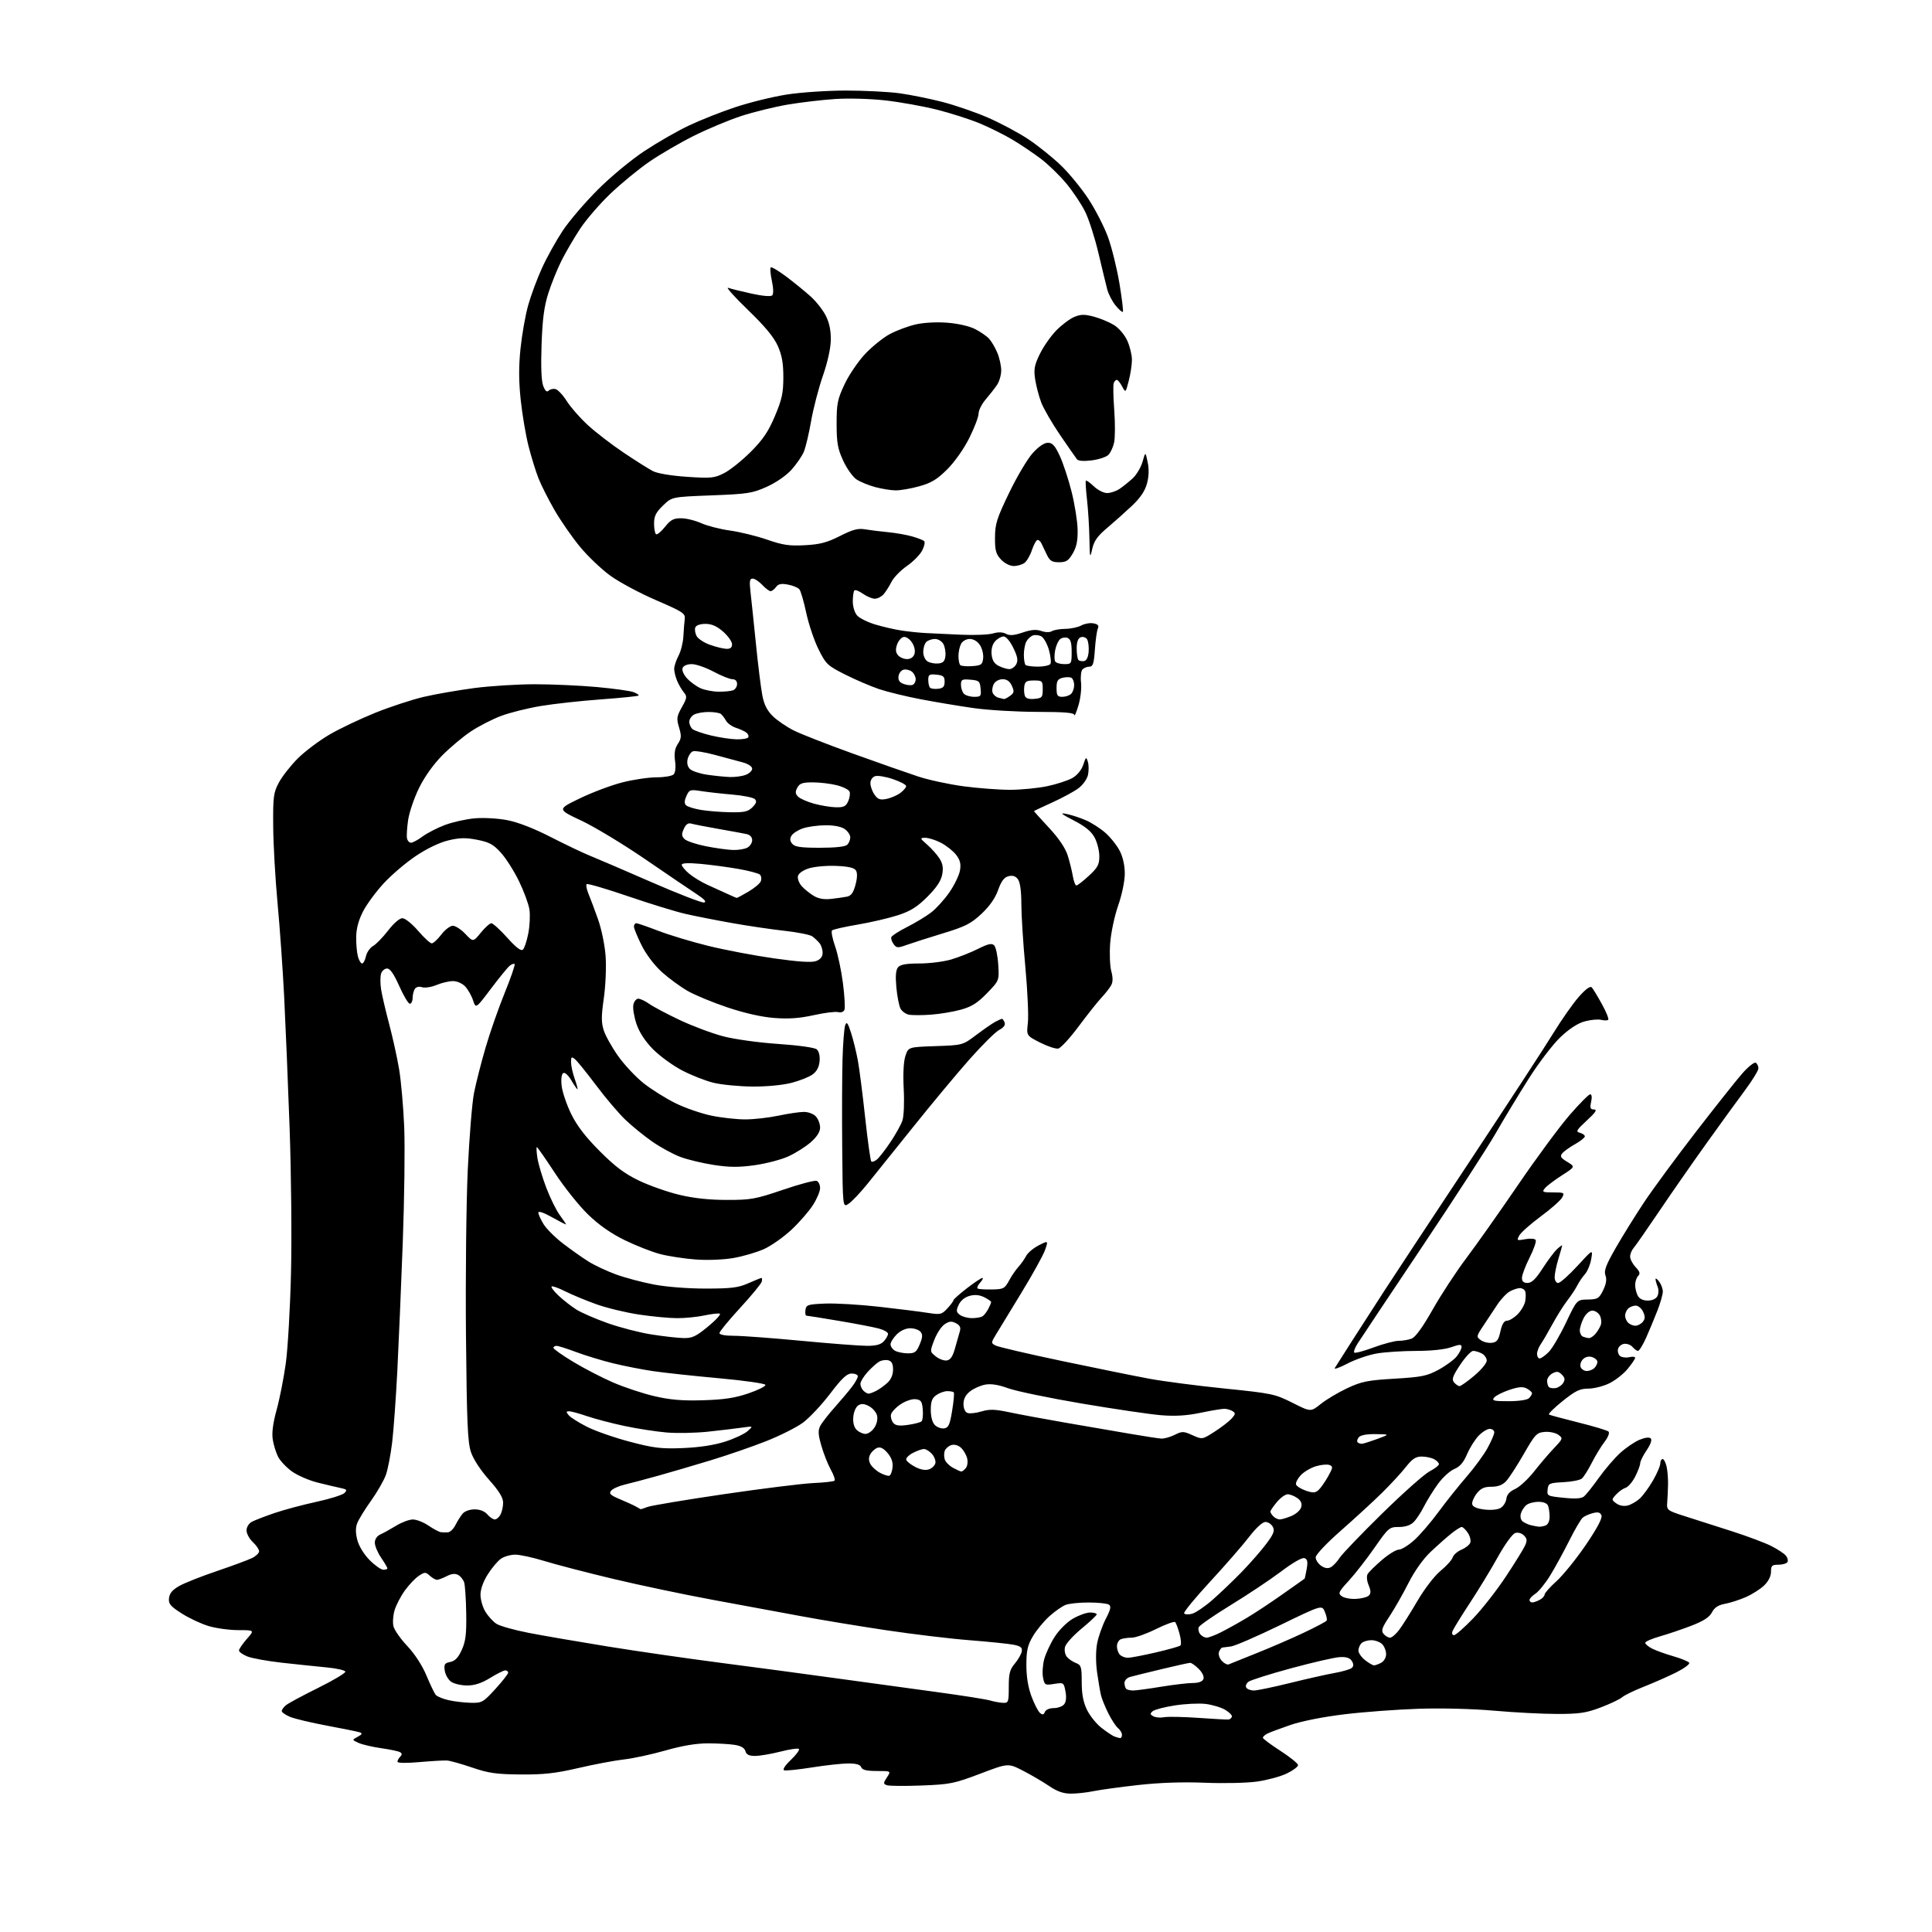 <?xml version="1.0" encoding="UTF-8" standalone="no"?>
<svg 
  version="1.1" 
  xmlns="http://www.w3.org/2000/svg" 
  xmlns:xlink="http://www.w3.org/1999/xlink" 
  xmlns:svg="http://www.w3.org/2000/svg"
  xmlns:rdf="http://www.w3.org/1999/02/22-rdf-syntax-ns#"
  xmlns:cc="http://creativecommons.org/ns#"
  xmlns:dc="http://purl.org/dc/elements/1.1/"
  viewBox="0 0 768 768"
  width="768"
  height="768"
>
<style>svg {background-color: white; }</style>"
<path stroke="none" fill="black" fill-rule="evenodd" d="M425.70,713.00C422.67,712.99 420.24,712.14 417.00,709.94C414.52,708.26 409.86,705.53 406.63,703.87C400.76,700.85 400.76,700.85 389.63,705.08C379.27,709.01 377.65,709.33 366.28,709.77C359.56,710.03 353.36,709.97 352.50,709.64C351.09,709.10 351.09,708.79 352.58,706.52C354.23,704.00 354.23,704.00 348.58,704.00C344.49,704.00 342.78,703.59 342.36,702.50C341.97,701.47 340.36,701.00 337.26,701.00C334.77,701.00 328.28,701.71 322.84,702.57C317.40,703.44 312.39,703.95 311.72,703.72C310.99,703.46 312.04,701.82 314.37,699.60C316.50,697.57 317.94,695.61 317.58,695.24C317.21,694.88 313.89,695.35 310.21,696.30C306.52,697.24 302.00,698.01 300.16,698.01C297.73,698.00 296.68,697.48 296.32,696.12C295.99,694.87 294.59,694.03 292.16,693.63C290.15,693.29 285.35,693.02 281.50,693.01C276.78,693.00 271.24,693.93 264.50,695.85C259.00,697.42 251.57,699.02 248.00,699.41C244.43,699.81 236.32,701.33 230.00,702.80C220.84,704.93 216.16,705.45 207.00,705.38C197.33,705.30 194.26,704.87 187.68,702.63C183.38,701.16 178.88,699.90 177.68,699.83C176.48,699.75 171.56,700.04 166.75,700.46C161.54,700.92 158.00,700.86 158.00,700.32C158.00,699.81 158.49,698.91 159.09,698.31C159.87,697.53 159.86,697.03 159.05,696.53C158.44,696.15 155.06,695.43 151.55,694.94C148.04,694.44 143.98,693.49 142.53,692.83C139.89,691.63 139.89,691.63 142.20,690.39C143.98,689.43 144.16,689.03 143.00,688.63C142.18,688.35 136.35,687.16 130.06,685.99C123.76,684.82 117.13,683.24 115.31,682.48C113.49,681.72 112.00,680.68 112.00,680.17C112.00,679.66 112.74,678.63 113.64,677.87C114.54,677.12 120.28,674.02 126.39,671.00C132.50,667.98 137.40,665.05 137.28,664.50C137.16,663.95 133.78,663.19 129.78,662.81C125.77,662.43 117.78,661.59 112.00,660.95C106.22,660.30 100.04,659.18 98.25,658.44C96.46,657.70 95.00,656.64 95.00,656.09C95.00,655.53 96.40,653.48 98.10,651.53C101.21,648.00 101.21,648.00 94.79,648.00C91.25,648.00 85.94,647.28 82.98,646.40C80.02,645.52 75.18,643.26 72.23,641.37C67.66,638.44 66.92,637.55 67.19,635.25C67.41,633.32 68.60,631.93 71.36,630.39C73.48,629.21 80.23,626.54 86.36,624.47C92.49,622.39 98.74,620.08 100.25,619.32C101.76,618.57 103.00,617.36 103.00,616.65C103.00,615.93 101.88,614.29 100.50,613.00C99.12,611.71 98.00,609.62 98.00,608.36C98.00,607.05 98.91,605.58 100.13,604.93C101.29,604.31 105.36,602.74 109.17,601.44C112.97,600.15 120.45,598.15 125.79,597.00C131.13,595.84 136.13,594.27 136.91,593.51C138.11,592.32 137.90,592.03 135.41,591.51C133.81,591.18 129.69,590.20 126.24,589.34C122.80,588.48 118.21,586.48 116.03,584.91C113.85,583.33 111.39,580.73 110.56,579.12C109.74,577.52 108.77,574.43 108.43,572.26C108.00,569.59 108.50,565.75 109.97,560.40C111.17,556.06 112.80,547.77 113.60,542.00C114.41,536.23 115.34,520.02 115.68,506.00C116.02,491.90 115.76,465.97 115.11,448.00C114.47,430.12 113.49,406.73 112.95,396.00C112.40,385.27 111.23,368.62 110.33,359.00C109.43,349.38 108.65,335.65 108.60,328.50C108.51,316.65 108.71,315.11 110.86,311.08C112.16,308.64 115.53,304.34 118.36,301.51C121.19,298.69 126.86,294.42 130.96,292.02C135.07,289.62 143.29,285.71 149.24,283.32C155.19,280.93 163.84,278.09 168.48,277.01C173.11,275.93 182.12,274.36 188.50,273.52C194.88,272.68 205.74,272.00 212.63,272.00C219.52,272.00 230.62,272.50 237.30,273.11C243.97,273.72 250.53,274.63 251.86,275.14C253.19,275.64 254.08,276.26 253.83,276.50C253.58,276.75 246.88,277.43 238.94,278.01C231.00,278.59 220.22,279.77 215.00,280.64C209.78,281.51 202.67,283.28 199.22,284.58C195.77,285.87 190.37,288.64 187.23,290.72C184.08,292.80 178.93,297.12 175.78,300.31C172.22,303.92 168.72,308.85 166.54,313.31C164.61,317.27 162.67,322.98 162.23,326.00C161.79,329.02 161.59,332.29 161.79,333.25C161.98,334.21 162.70,335.00 163.38,335.00C164.06,335.00 166.14,333.87 168.00,332.50C169.87,331.12 173.86,329.07 176.88,327.94C179.90,326.81 185.16,325.63 188.57,325.31C192.06,324.98 197.73,325.29 201.52,326.00C205.84,326.82 212.08,329.23 218.88,332.71C224.72,335.70 231.75,339.05 234.50,340.16C237.25,341.26 248.22,345.98 258.88,350.63C269.54,355.29 278.99,358.94 279.88,358.76C280.98,358.53 280.05,357.48 277.00,355.47C274.52,353.85 265.32,347.61 256.55,341.60C247.78,335.59 236.31,328.66 231.05,326.19C221.50,321.71 221.50,321.71 230.50,317.36C235.45,314.97 243.06,312.11 247.41,311.01C251.76,309.90 257.86,309.00 260.96,309.00C264.06,309.00 267.12,308.48 267.76,307.84C268.47,307.13 268.70,305.08 268.34,302.48C267.93,299.47 268.24,297.56 269.45,295.72C270.88,293.54 270.95,292.57 269.94,289.19C268.87,285.63 268.99,284.79 271.05,281.13C273.10,277.48 273.19,276.85 271.87,275.27C271.05,274.30 269.85,272.24 269.19,270.70C268.54,269.16 268.00,267.00 268.00,265.90C268.00,264.80 268.77,262.46 269.71,260.70C270.65,258.94 271.52,255.47 271.65,253.00C271.78,250.53 272.03,247.41 272.20,246.07C272.47,243.84 271.49,243.20 260.76,238.57C254.31,235.78 246.14,231.41 242.62,228.85C239.09,226.29 233.66,221.12 230.55,217.35C227.44,213.58 222.90,207.04 220.46,202.82C218.02,198.59 215.13,192.88 214.05,190.12C212.96,187.36 211.18,181.59 210.09,177.30C209.00,173.01 207.61,164.77 206.99,158.99C206.20,151.50 206.17,145.62 206.92,138.49C207.49,133.00 208.85,125.29 209.95,121.37C211.04,117.45 213.52,110.77 215.46,106.53C217.39,102.28 221.10,95.62 223.69,91.71C226.28,87.81 232.55,80.48 237.61,75.42C242.76,70.26 250.93,63.50 256.16,60.05C261.30,56.65 269.18,52.12 273.69,49.98C278.19,47.83 286.52,44.53 292.19,42.64C297.86,40.75 307.05,38.48 312.62,37.60C318.25,36.71 328.76,36.00 336.30,36.00C343.75,36.00 353.34,36.49 357.61,37.08C361.87,37.67 369.44,39.20 374.43,40.47C379.42,41.74 387.59,44.55 392.60,46.71C397.60,48.87 404.86,52.75 408.74,55.32C412.61,57.90 418.47,62.60 421.75,65.76C425.04,68.92 429.98,74.97 432.74,79.20C435.50,83.42 438.97,90.20 440.45,94.27C441.93,98.34 443.97,106.58 444.98,112.58C445.98,118.59 446.60,123.71 446.36,123.96C446.11,124.21 444.82,123.09 443.48,121.46C442.14,119.83 440.63,116.92 440.13,115.00C439.63,113.08 438.06,106.58 436.64,100.57C435.22,94.57 432.87,87.21 431.41,84.24C429.96,81.26 426.56,76.17 423.86,72.92C421.16,69.68 416.60,65.25 413.72,63.09C410.85,60.92 405.86,57.56 402.63,55.62C399.41,53.68 393.49,50.73 389.50,49.06C385.50,47.40 377.79,44.93 372.37,43.58C366.94,42.22 357.78,40.58 352.00,39.92C346.06,39.25 337.38,39.00 331.99,39.36C326.76,39.70 318.21,40.71 312.99,41.60C307.77,42.50 299.51,44.53 294.62,46.13C289.74,47.72 281.27,51.27 275.80,54.00C270.32,56.74 262.40,61.35 258.19,64.24C253.98,67.13 247.04,72.82 242.77,76.88C238.51,80.93 233.05,87.24 230.64,90.89C228.23,94.55 224.91,100.23 223.25,103.52C221.59,106.81 219.22,112.65 217.99,116.50C216.30,121.80 215.64,126.78 215.28,137.00C214.97,145.80 215.20,151.51 215.94,153.41C216.73,155.44 217.39,156.01 218.12,155.28C218.70,154.70 219.93,154.43 220.87,154.68C221.80,154.92 223.82,157.10 225.35,159.52C226.88,161.94 230.67,166.24 233.77,169.07C236.86,171.90 243.24,176.80 247.95,179.96C252.65,183.12 257.87,186.41 259.54,187.27C261.36,188.21 266.82,189.12 273.09,189.54C282.71,190.19 283.96,190.06 287.88,188.06C290.23,186.86 294.97,183.07 298.41,179.63C303.27,174.77 305.40,171.63 308.02,165.44C310.82,158.82 311.38,156.26 311.39,150.00C311.40,144.40 310.84,141.23 309.18,137.50C307.62,133.99 304.05,129.70 297.23,123.11C291.88,117.95 288.39,114.04 289.48,114.42C290.57,114.80 294.75,115.84 298.77,116.72C303.17,117.69 306.43,117.96 306.98,117.41C307.51,116.87 307.46,114.54 306.84,111.68C306.27,109.03 306.06,106.60 306.38,106.29C306.69,105.98 309.52,107.67 312.67,110.04C315.82,112.42 320.14,115.94 322.27,117.87C324.40,119.79 327.08,123.19 328.23,125.43C329.64,128.17 330.30,131.29 330.26,135.00C330.22,138.42 329.02,143.88 327.09,149.45C325.39,154.37 323.29,162.44 322.43,167.38C321.58,172.32 320.27,177.81 319.54,179.57C318.80,181.34 316.58,184.56 314.61,186.75C312.52,189.06 308.42,191.89 304.78,193.52C299.08,196.08 297.18,196.37 282.82,196.92C267.09,197.52 267.09,197.52 263.55,200.96C260.73,203.69 260.00,205.16 260.00,208.14C260.00,210.20 260.36,212.10 260.80,212.38C261.24,212.65 262.84,211.33 264.34,209.44C266.59,206.62 267.75,206.00 270.79,206.02C272.83,206.03 276.41,206.91 278.74,207.97C281.07,209.02 286.24,210.35 290.24,210.91C294.23,211.47 300.88,213.10 305.00,214.54C311.20,216.69 313.80,217.07 320.00,216.73C325.97,216.41 328.81,215.66 333.90,213.07C338.97,210.50 341.06,209.94 343.90,210.42C345.88,210.75 349.98,211.26 353.00,211.55C356.02,211.84 360.30,212.59 362.50,213.21C364.70,213.84 366.88,214.67 367.34,215.06C367.79,215.45 367.46,217.15 366.58,218.84C365.71,220.53 362.97,223.30 360.50,225.00C358.03,226.70 355.27,229.54 354.38,231.30C353.49,233.06 352.07,235.29 351.22,236.25C350.38,237.21 348.82,238.00 347.75,238.00C346.68,238.00 344.56,237.11 343.04,236.03C341.52,234.95 339.99,234.35 339.64,234.70C339.29,235.05 339.00,237.01 339.00,239.06C339.00,241.20 339.74,243.59 340.75,244.70C341.71,245.76 344.98,247.37 348.00,248.27C351.02,249.18 355.75,250.26 358.50,250.67C361.25,251.09 365.52,251.52 368.00,251.65C370.48,251.77 376.77,252.06 382.00,252.31C387.23,252.55 392.94,252.32 394.70,251.81C396.81,251.19 398.58,251.24 399.90,251.95C401.38,252.74 403.07,252.61 406.53,251.44C409.91,250.29 411.92,250.13 413.94,250.83C415.57,251.40 417.29,251.43 418.11,250.91C418.87,250.43 421.30,250.01 423.50,249.98C425.70,249.95 428.56,249.34 429.85,248.62C431.15,247.91 433.31,247.53 434.66,247.79C436.48,248.13 436.93,248.68 436.40,249.88C436.01,250.77 435.49,254.54 435.23,258.25C434.86,263.73 434.46,265.00 433.09,265.00C432.16,265.00 430.92,265.48 430.33,266.07C429.74,266.66 429.47,269.02 429.73,271.32C429.99,273.64 429.52,277.73 428.67,280.50C427.83,283.25 427.11,284.94 427.07,284.25C427.02,283.31 423.34,283.00 412.25,282.98C404.14,282.97 392.79,282.29 387.03,281.48C381.27,280.66 371.82,279.08 366.03,277.97C360.24,276.87 352.80,275.05 349.50,273.95C346.20,272.84 340.12,270.24 336.00,268.16C328.92,264.60 328.33,264.04 325.37,258.09C323.65,254.63 321.46,248.13 320.50,243.65C319.55,239.17 318.32,234.95 317.78,234.28C317.24,233.60 315.20,232.75 313.24,232.39C310.54,231.88 309.39,232.11 308.48,233.36C307.82,234.26 306.85,235.00 306.31,235.00C305.78,235.00 304.29,233.88 303.00,232.50C301.71,231.13 299.99,230.00 299.19,230.00C298.01,230.00 297.84,231.03 298.33,235.25C298.66,238.14 299.64,247.47 300.50,256.00C301.36,264.52 302.51,273.79 303.07,276.59C303.78,280.20 305.01,282.58 307.29,284.77C309.05,286.47 312.81,289.01 315.63,290.42C318.45,291.83 329.03,295.96 339.13,299.60C349.23,303.24 360.88,307.32 365.00,308.68C369.12,310.04 377.23,311.78 383.00,312.56C388.77,313.33 397.10,313.96 401.50,313.96C405.90,313.96 412.59,313.31 416.36,312.51C420.13,311.71 424.63,310.24 426.36,309.23C428.25,308.13 429.94,306.05 430.62,303.99C431.65,300.84 431.79,300.75 432.44,302.82C432.83,304.04 432.85,306.39 432.49,308.03C432.12,309.72 430.45,312.05 428.67,313.37C426.93,314.66 422.24,317.20 418.25,319.01C414.26,320.82 411.00,322.36 411.00,322.45C411.00,322.53 413.70,325.50 416.99,329.05C420.85,333.20 423.49,337.10 424.41,340.00C425.19,342.48 426.12,346.19 426.46,348.25C426.81,350.31 427.45,352.00 427.88,352.00C428.31,352.00 430.54,350.27 432.83,348.15C436.36,344.90 437.00,343.70 437.00,340.39C437.00,338.23 436.17,334.90 435.15,332.98C433.83,330.50 431.47,328.55 426.90,326.18C421.74,323.51 421.17,323.00 423.96,323.56C425.86,323.94 429.28,325.05 431.56,326.03C433.84,327.00 437.37,329.27 439.41,331.06C441.45,332.85 444.02,336.09 445.13,338.26C446.39,340.73 447.13,344.13 447.12,347.35C447.11,350.28 445.97,355.73 444.48,360.00C443.03,364.15 441.61,370.85 441.31,375.00C441.01,379.12 441.21,384.12 441.76,386.09C442.42,388.50 442.42,390.32 441.74,391.59C441.19,392.64 439.47,394.85 437.92,396.50C436.37,398.15 432.27,403.32 428.79,407.99C425.32,412.66 421.67,416.63 420.67,416.82C419.68,417.02 416.43,415.94 413.44,414.43C408.02,411.68 408.02,411.68 408.60,406.59C408.91,403.79 408.46,393.79 407.59,384.37C406.71,374.95 406.00,363.67 406.00,359.31C406.00,354.25 405.51,350.72 404.66,349.54C403.72,348.26 402.59,347.89 400.91,348.31C399.14,348.75 398.04,350.22 396.76,353.81C395.61,357.05 393.37,360.25 390.13,363.28C385.96,367.18 383.73,368.31 374.87,371.01C369.17,372.74 362.70,374.81 360.50,375.60C356.87,376.90 356.38,376.88 355.24,375.31C354.54,374.36 354.12,373.11 354.31,372.54C354.49,371.97 357.31,370.15 360.58,368.50C363.84,366.85 368.16,364.24 370.17,362.70C372.18,361.15 375.46,357.53 377.45,354.64C379.44,351.75 381.31,347.84 381.62,345.95C382.04,343.34 381.65,341.83 380.00,339.72C378.79,338.19 376.07,336.06 373.95,334.97C371.82,333.89 369.05,333.02 367.79,333.04C365.60,333.08 365.63,333.19 368.60,335.79C370.30,337.28 372.49,339.74 373.46,341.25C374.75,343.26 375.04,344.96 374.54,347.63C374.07,350.16 372.27,352.86 368.65,356.48C364.61,360.52 361.98,362.17 356.97,363.81C353.41,364.97 346.23,366.64 341.00,367.53C335.77,368.41 331.16,369.46 330.75,369.86C330.34,370.26 330.89,373.09 331.96,376.15C333.04,379.21 334.44,385.81 335.08,390.81C335.72,395.81 336.00,400.57 335.69,401.38C335.35,402.26 334.34,402.64 333.16,402.33C332.08,402.05 327.71,402.60 323.44,403.55C317.83,404.79 313.50,405.10 307.80,404.66C302.81,404.28 296.01,402.75 289.27,400.49C283.41,398.53 276.26,395.58 273.38,393.93C270.50,392.28 265.89,388.91 263.13,386.43C260.14,383.74 256.88,379.44 255.06,375.80C253.38,372.43 252.00,369.08 252.00,368.34C252.00,367.60 252.42,367.00 252.94,367.00C253.45,367.00 257.39,368.36 261.69,370.01C265.98,371.67 274.90,374.36 281.50,375.99C288.10,377.62 299.90,379.86 307.72,380.97C317.69,382.38 322.69,382.69 324.47,382.01C326.18,381.36 327.00,380.29 327.00,378.72C327.00,377.43 326.44,375.71 325.75,374.89C325.06,374.07 323.80,372.88 322.93,372.23C322.07,371.59 317.12,370.59 311.93,370.02C306.75,369.45 297.32,368.06 291.00,366.93C284.68,365.81 276.35,364.17 272.50,363.29C268.65,362.41 258.37,359.26 249.66,356.27C240.94,353.29 233.54,351.13 233.20,351.46C232.87,351.80 233.19,353.52 233.93,355.29C234.67,357.05 236.38,361.65 237.75,365.50C239.15,369.47 240.45,375.86 240.75,380.26C241.05,384.53 240.72,392.00 240.02,396.87C239.00,403.98 239.00,406.48 240.01,409.61C240.70,411.75 243.27,416.34 245.72,419.81C248.18,423.28 252.73,428.13 255.84,430.60C258.95,433.06 264.65,436.63 268.50,438.53C272.35,440.43 278.79,442.66 282.82,443.49C286.84,444.32 292.91,444.99 296.32,444.98C299.72,444.97 305.65,444.30 309.50,443.48C313.35,442.67 317.89,442.00 319.59,442.00C321.32,442.00 323.42,442.81 324.35,443.83C325.26,444.83 326.00,446.81 326.00,448.23C326.00,449.93 324.76,451.88 322.30,454.05C320.26,455.83 316.28,458.36 313.45,459.65C310.62,460.95 304.61,462.53 300.10,463.17C293.72,464.07 290.07,464.05 283.77,463.09C279.31,462.40 273.32,460.97 270.47,459.90C267.61,458.83 262.62,456.12 259.39,453.88C256.15,451.64 251.31,447.71 248.63,445.15C245.95,442.59 240.71,436.43 236.99,431.46C233.26,426.49 229.49,421.82 228.61,421.09C227.20,419.92 227.00,420.07 227.00,422.25C227.00,423.63 227.66,426.61 228.46,428.87C229.26,431.14 229.75,433.00 229.55,433.00C229.36,433.00 228.25,431.40 227.10,429.44C225.87,427.36 224.53,426.17 223.88,426.57C223.21,426.99 222.96,428.99 223.27,431.67C223.54,434.09 225.24,439.10 227.04,442.79C229.35,447.51 232.72,451.91 238.41,457.61C244.57,463.78 248.30,466.57 254.02,469.32C258.16,471.30 265.36,473.84 270.02,474.95C275.73,476.32 281.91,476.99 288.93,476.99C298.52,477.00 300.34,476.67 311.30,472.94C317.87,470.70 323.86,469.12 324.62,469.41C325.38,469.70 326.00,470.99 326.00,472.27C326.00,473.56 324.72,476.61 323.15,479.05C321.59,481.50 317.76,485.89 314.66,488.80C311.55,491.72 306.64,495.18 303.75,496.50C300.86,497.81 295.38,499.42 291.56,500.08C287.56,500.77 281.22,501.02 276.56,500.67C272.13,500.35 265.80,499.38 262.50,498.53C259.20,497.68 252.83,495.18 248.34,492.99C242.83,490.29 238.09,486.97 233.73,482.75C230.18,479.31 224.25,471.89 220.56,466.25C216.87,460.61 213.65,456.00 213.41,456.00C213.17,456.00 213.26,457.91 213.62,460.25C213.97,462.59 215.55,467.90 217.12,472.05C218.70,476.20 221.12,481.13 222.50,482.99C223.87,484.86 225.00,486.53 225.00,486.70C225.00,486.88 222.53,485.62 219.50,483.91C216.17,482.04 214.00,481.29 214.00,482.04C214.00,482.71 214.94,484.78 216.09,486.64C217.23,488.50 220.72,491.97 223.84,494.35C226.95,496.74 231.48,499.94 233.90,501.45C236.32,502.97 241.27,505.30 244.90,506.62C248.53,507.94 255.32,509.74 260.00,510.63C264.93,511.57 273.59,512.24 280.60,512.23C290.73,512.22 293.49,511.88 297.48,510.11C300.11,508.95 302.46,508.00 302.70,508.00C302.95,508.00 303.00,508.65 302.82,509.44C302.65,510.24 298.79,514.93 294.25,519.87C289.71,524.80 286.00,529.33 286.00,529.92C286.00,530.57 288.32,531.00 291.79,531.00C294.97,531.00 307.01,531.90 318.54,532.99C330.07,534.08 341.79,534.98 344.60,534.99C348.27,535.00 350.15,534.49 351.35,533.17C352.26,532.17 353.00,530.83 353.00,530.21C353.00,529.59 351.31,528.63 349.25,528.09C347.19,527.54 340.05,526.17 333.39,525.05C326.73,523.92 320.96,523.00 320.57,523.00C320.18,523.00 320.00,521.99 320.18,520.75C320.47,518.68 321.09,518.48 328.00,518.19C332.12,518.02 341.80,518.59 349.50,519.46C357.21,520.33 365.91,521.42 368.84,521.89C373.83,522.67 374.33,522.56 376.59,520.12C377.91,518.69 379.00,517.23 379.00,516.88C379.00,516.53 381.40,514.39 384.34,512.12C387.28,509.85 390.05,508.00 390.50,508.00C390.94,508.00 390.54,508.86 389.59,509.90C388.64,510.95 388.24,512.00 388.68,512.24C389.13,512.47 391.69,512.63 394.38,512.58C398.85,512.51 399.40,512.22 401.07,509.13C402.06,507.28 403.75,504.80 404.81,503.63C405.88,502.46 407.27,500.49 407.91,499.25C408.55,498.02 410.79,496.13 412.90,495.05C416.73,493.10 416.73,493.10 415.44,496.85C414.73,498.92 410.45,506.66 405.93,514.05C401.41,521.45 396.85,528.93 395.80,530.68C393.93,533.78 393.93,533.89 395.74,534.86C396.76,535.41 408.60,538.17 422.05,541.00C435.50,543.83 451.13,547.00 456.79,548.05C462.45,549.10 475.95,550.86 486.79,551.96C505.63,553.88 506.82,554.13 513.77,557.63C521.05,561.30 521.05,561.30 525.04,558.09C527.24,556.32 531.97,553.51 535.55,551.83C541.25,549.16 543.63,548.68 554.36,548.05C565.22,547.40 567.26,546.98 571.92,544.45C574.81,542.87 578.04,540.49 579.09,539.16C580.14,537.82 581.00,536.14 581.00,535.41C581.00,534.34 580.22,534.36 576.87,535.54C574.36,536.43 568.98,537.00 563.12,537.01C557.83,537.01 550.80,537.45 547.50,537.99C544.20,538.53 538.88,540.34 535.67,542.02C532.46,543.70 530.19,544.49 530.62,543.78C531.04,543.08 534.28,538.00 537.80,532.50C541.33,527.00 546.98,518.23 550.36,513.01C553.74,507.79 568.88,484.83 584.00,461.99C599.12,439.15 614.18,416.08 617.46,410.71C620.75,405.35 625.32,398.83 627.63,396.23C630.33,393.18 632.15,391.85 632.75,392.50C633.26,393.05 635.07,396.04 636.78,399.14C638.49,402.24 639.62,405.04 639.30,405.37C638.97,405.70 637.71,405.71 636.49,405.41C635.27,405.10 632.34,405.37 629.99,406.00C627.20,406.75 623.84,408.93 620.31,412.27C617.32,415.10 611.63,422.55 607.59,428.94C603.57,435.30 597.70,445.00 594.56,450.50C591.41,456.00 578.18,476.40 565.17,495.83C552.15,515.27 540.66,532.50 539.63,534.13C538.60,535.76 538.02,537.36 538.34,537.68C538.66,538.00 542.12,537.08 546.02,535.63C549.92,534.18 554.41,533.00 555.99,533.00C557.57,533.00 559.91,532.60 561.18,532.11C562.68,531.53 565.62,527.45 569.50,520.58C572.80,514.74 578.79,505.58 582.82,500.23C586.85,494.88 596.14,481.73 603.46,471.00C610.78,460.27 620.00,447.79 623.94,443.25C627.88,438.71 631.57,435.00 632.13,435.00C632.75,435.00 632.90,436.19 632.50,438.00C631.96,440.47 632.16,441.01 633.67,441.04C635.02,441.07 634.26,442.22 630.77,445.43C626.65,449.23 626.30,449.85 628.02,450.30C629.11,450.58 630.00,451.22 630.00,451.72C630.00,452.22 628.26,453.61 626.13,454.81C624.00,456.00 621.71,457.64 621.04,458.45C620.03,459.66 620.38,460.26 623.01,461.86C626.21,463.81 626.21,463.81 620.85,467.24C617.91,469.12 614.88,471.42 614.13,472.33C612.88,473.85 613.18,474.00 617.41,474.00C621.78,474.00 622.00,474.12 620.98,476.03C620.39,477.15 616.56,480.53 612.47,483.55C608.39,486.57 604.54,489.99 603.92,491.15C602.85,493.16 602.96,493.23 606.32,492.60C608.33,492.22 610.11,492.37 610.46,492.93C610.79,493.47 609.70,496.63 608.03,499.93C606.37,503.24 605.00,506.86 605.00,507.97C605.00,509.41 605.65,510.00 607.25,509.99C608.89,509.98 610.52,508.40 613.27,504.12C615.35,500.90 617.94,497.46 619.02,496.48C620.11,495.49 621.00,494.87 620.99,495.10C620.98,495.32 620.31,497.71 619.49,500.41C618.67,503.11 618.00,506.37 618.00,507.66C618.00,509.00 618.60,510.00 619.40,510.00C620.18,510.00 623.60,506.96 627.02,503.25C633.22,496.50 633.22,496.50 632.53,500.50C632.15,502.70 631.03,505.40 630.04,506.50C629.06,507.60 627.68,509.62 626.98,511.00C626.28,512.38 624.50,515.08 623.01,517.00C621.53,518.92 618.87,523.16 617.11,526.40C615.34,529.65 613.25,533.23 612.45,534.37C611.65,535.51 611.00,537.24 611.00,538.22C611.00,539.20 611.47,540.00 612.05,540.00C612.62,540.00 614.23,538.86 615.62,537.47C617.01,536.09 620.10,530.83 622.49,525.80C626.83,516.66 626.83,516.66 631.17,516.58C635.12,516.51 635.65,516.18 637.27,512.89C638.49,510.38 638.78,508.57 638.19,506.98C637.52,505.16 638.35,502.93 642.26,496.10C644.97,491.37 650.03,483.23 653.50,478.00C656.97,472.77 666.27,460.14 674.16,449.92C682.05,439.70 690.39,429.20 692.70,426.58C695.02,423.97 697.38,422.12 697.95,422.47C698.53,422.83 699.00,423.82 699.00,424.68C699.00,425.53 696.61,429.44 693.68,433.37C690.76,437.29 683.82,446.85 678.26,454.62C672.70,462.39 664.24,474.54 659.47,481.62C654.69,488.70 650.16,495.21 649.39,496.08C648.63,496.95 648.00,498.49 648.00,499.51C648.00,500.54 648.98,502.42 650.19,503.70C651.87,505.49 652.10,506.30 651.19,507.21C650.53,507.87 650.00,509.46 650.00,510.77C650.00,512.07 650.47,514.00 651.04,515.07C651.70,516.30 653.13,517.00 655.00,517.00C656.78,517.00 658.29,516.31 658.84,515.25C659.34,514.29 659.39,512.60 658.94,511.50C658.50,510.40 658.12,509.05 658.10,508.50C658.08,507.95 658.72,508.37 659.53,509.44C660.34,510.51 661.00,512.30 661.00,513.42C661.00,514.54 660.03,517.95 658.85,520.98C657.67,524.02 655.65,528.86 654.37,531.75C653.08,534.64 651.63,537.00 651.14,537.00C650.65,537.00 649.67,536.30 648.96,535.45C648.25,534.60 646.74,534.04 645.60,534.20C644.46,534.37 643.36,535.35 643.16,536.38C642.96,537.41 643.41,538.66 644.15,539.14C644.89,539.62 646.51,539.78 647.75,539.49C648.99,539.20 650.00,539.32 650.00,539.75C650.00,540.19 648.65,542.18 647.00,544.18C645.35,546.18 642.06,548.76 639.69,549.91C637.31,551.06 633.56,552.00 631.35,552.00C628.03,552.00 626.26,552.86 621.17,556.94C617.78,559.66 615.34,562.08 615.75,562.31C616.16,562.54 621.45,563.97 627.50,565.48C633.55,566.98 638.91,568.60 639.40,569.06C639.93,569.55 639.26,571.29 637.80,573.20C636.41,575.02 634.13,578.78 632.72,581.56C631.31,584.35 629.54,587.13 628.79,587.76C628.04,588.38 624.75,589.03 621.47,589.19C615.87,589.48 615.48,589.66 615.20,592.11C614.90,594.63 615.11,594.74 621.55,595.39C626.24,595.88 628.64,595.71 629.69,594.84C630.51,594.16 633.17,590.82 635.60,587.41C638.04,584.00 641.87,579.54 644.12,577.51C646.38,575.47 649.81,573.14 651.74,572.33C653.92,571.43 655.62,571.22 656.19,571.79C656.77,572.37 656.15,574.17 654.56,576.50C653.15,578.58 652.00,580.91 652.00,581.68C652.00,582.45 651.11,584.83 650.02,586.97C648.93,589.11 647.19,591.12 646.15,591.45C645.11,591.78 643.42,592.98 642.40,594.12C640.57,596.13 640.57,596.21 642.51,597.63C643.71,598.51 645.49,598.84 647.00,598.47C648.38,598.13 650.56,596.87 651.86,595.68C653.15,594.48 655.51,591.25 657.10,588.50C658.68,585.75 659.99,582.71 659.99,581.75C660.00,580.79 660.41,580.00 660.92,580.00C661.43,580.00 662.14,581.37 662.51,583.05C662.88,584.73 663.13,588.00 663.07,590.30C663.01,592.61 662.86,595.83 662.73,597.45C662.51,600.29 662.78,600.49 670.00,602.79C674.12,604.11 682.45,606.77 688.50,608.71C694.55,610.65 701.55,613.27 704.06,614.54C706.57,615.81 709.20,617.53 709.90,618.38C710.60,619.22 710.88,620.38 710.53,620.96C710.17,621.53 708.56,622.00 706.94,622.00C704.38,622.00 704.00,622.37 704.00,624.81C704.00,626.58 702.97,628.61 701.25,630.26C699.74,631.71 696.48,633.78 694.00,634.87C691.52,635.95 687.80,637.16 685.71,637.54C683.01,638.04 681.53,639.01 680.53,640.93C679.53,642.87 677.23,644.36 672.32,646.26C668.57,647.70 662.91,649.62 659.75,650.51C656.59,651.41 654.00,652.55 654.00,653.05C654.00,653.54 655.24,654.58 656.75,655.35C658.26,656.12 662.06,657.49 665.20,658.39C668.33,659.29 671.16,660.46 671.49,660.98C671.81,661.50 669.47,663.23 666.29,664.82C663.10,666.42 657.35,668.95 653.50,670.47C649.65,671.98 645.77,673.86 644.87,674.65C643.98,675.44 640.15,677.27 636.37,678.71C630.54,680.92 627.91,681.32 619.00,681.32C613.23,681.32 601.98,680.74 594.00,680.03C585.55,679.28 573.03,678.96 564.00,679.26C555.48,679.54 542.20,680.52 534.50,681.45C526.16,682.45 517.47,684.16 513.00,685.69C508.88,687.10 504.71,688.66 503.75,689.16C502.79,689.66 502.00,690.39 502.01,690.79C502.02,691.18 505.16,693.52 509.00,696.00C512.84,698.48 515.98,701.02 515.99,701.66C516.00,702.30 513.98,703.80 511.52,704.99C509.06,706.18 503.77,707.62 499.77,708.19C495.77,708.76 486.43,708.98 479.00,708.67C470.17,708.31 461.01,708.62 452.50,709.57C445.35,710.37 437.34,711.47 434.70,712.01C432.06,712.56 428.01,713.00 425.70,713.00zM445.25,690.92C445.66,690.96 446.00,690.38 446.00,689.62C446.00,688.86 445.29,687.66 444.42,686.94C443.55,686.21 441.82,683.57 440.57,681.06C439.31,678.55 438.00,675.32 437.66,673.89C437.31,672.45 436.62,668.36 436.11,664.80C435.56,660.92 435.56,656.36 436.10,653.41C436.60,650.71 438.15,646.29 439.54,643.58C441.52,639.75 441.79,638.49 440.79,637.85C440.08,637.40 436.49,637.02 432.82,637.02C429.14,637.01 425.00,637.43 423.62,637.96C422.24,638.48 419.31,640.54 417.11,642.52C414.91,644.51 411.96,648.09 410.56,650.49C408.47,654.05 408.00,656.15 408.00,661.89C408.00,666.52 408.70,670.79 410.04,674.37C411.16,677.37 412.68,680.32 413.42,680.93C414.44,681.78 414.91,681.68 415.35,680.53C415.69,679.64 417.16,679.00 418.85,679.00C420.45,679.00 422.31,678.33 422.99,677.51C423.79,676.55 423.99,674.74 423.55,672.39C422.88,668.83 422.80,668.78 419.06,669.38C415.41,669.96 415.22,669.85 414.62,666.86C414.28,665.14 414.48,661.88 415.08,659.61C415.68,657.35 417.54,653.35 419.21,650.72C420.94,648.00 424.07,644.87 426.46,643.47C428.78,642.11 431.87,641.00 433.34,641.00C434.80,641.00 435.98,641.34 435.95,641.75C435.92,642.16 433.21,644.71 429.92,647.42C426.64,650.12 423.69,653.39 423.36,654.68C423.03,656.00 423.36,657.72 424.10,658.62C424.82,659.49 426.45,660.60 427.71,661.08C429.78,661.87 430.00,662.59 430.00,668.66C430.00,673.41 430.61,676.62 432.08,679.66C433.22,682.02 435.81,685.25 437.83,686.83C439.85,688.42 442.18,689.96 443.00,690.28C443.82,690.59 444.84,690.88 445.25,690.92zM488.44,683.53C488.95,683.44 489.52,682.94 489.70,682.41C489.87,681.88 488.67,680.65 487.03,679.68C485.39,678.71 481.88,677.66 479.25,677.34C476.61,677.03 471.12,677.29 467.03,677.93C462.95,678.56 458.99,679.59 458.24,680.21C457.10,681.17 457.13,681.50 458.48,682.25C459.36,682.74 461.30,682.91 462.79,682.62C464.28,682.34 470.45,682.46 476.50,682.89C482.55,683.33 487.92,683.61 488.44,683.53zM187.15,676.89C191.57,676.99 192.05,676.72 196.90,671.42C199.70,668.35 202.00,665.43 202.00,664.92C202.00,664.41 201.49,664.00 200.86,664.00C200.23,664.00 197.53,665.35 194.85,667.00C191.43,669.10 188.69,670.00 185.71,670.00C183.36,670.00 180.50,669.34 179.34,668.53C178.18,667.71 177.04,665.73 176.80,664.11C176.43,661.59 176.74,661.10 179.01,660.65C180.91,660.27 182.17,658.94 183.57,655.85C185.11,652.43 185.46,649.56 185.33,641.34C185.24,635.70 184.87,630.17 184.51,629.04C184.16,627.92 183.07,626.57 182.10,626.05C180.90,625.41 179.46,625.57 177.56,626.56C176.02,627.35 174.30,628.00 173.71,628.00C173.13,628.00 171.85,627.27 170.85,626.37C169.19,624.86 168.86,624.86 166.51,626.40C165.11,627.32 162.62,629.93 160.97,632.20C159.33,634.47 157.48,638.01 156.86,640.07C156.24,642.13 156.04,645.03 156.42,646.52C156.79,648.00 159.27,651.53 161.94,654.36C164.87,657.47 167.86,662.07 169.50,666.00C170.99,669.58 172.65,673.04 173.19,673.71C173.73,674.37 176.05,675.34 178.34,675.85C180.63,676.37 184.59,676.83 187.15,676.89zM398.75,676.91C400.86,676.99 401.00,676.60 401.00,670.58C401.00,665.25 401.41,663.66 403.41,661.29C404.73,659.72 405.97,657.56 406.16,656.48C406.43,654.95 405.75,654.38 403.00,653.82C401.07,653.43 393.20,652.62 385.50,652.02C377.80,651.42 362.73,649.61 352.00,648.00C341.27,646.39 326.20,643.90 318.50,642.46C310.80,641.03 295.05,638.11 283.50,635.99C271.95,633.86 253.95,630.07 243.50,627.57C233.05,625.07 220.83,621.90 216.35,620.51C211.87,619.13 206.69,618.00 204.83,618.00C202.97,618.00 200.40,618.73 199.12,619.63C197.84,620.53 195.49,623.31 193.90,625.83C192.10,628.66 191.00,631.74 191.00,633.95C191.01,635.90 191.88,638.94 192.96,640.70C194.03,642.45 195.99,644.60 197.32,645.47C198.65,646.35 204.41,647.97 210.12,649.08C215.83,650.19 229.95,652.62 241.50,654.49C253.05,656.36 273.30,659.29 286.50,661.00C299.70,662.71 320.18,665.45 332.00,667.09C343.82,668.72 361.82,671.19 372.00,672.57C382.18,673.95 391.85,675.47 393.50,675.95C395.15,676.43 397.51,676.86 398.75,676.91zM450.42,672.00C451.56,671.99 456.55,671.33 461.50,670.51C466.45,669.70 472.14,669.03 474.14,669.02C476.50,669.01 478.00,668.45 478.38,667.44C478.74,666.52 477.98,664.89 476.54,663.44C475.19,662.10 473.66,661.00 473.13,661.00C472.61,661.00 467.52,662.12 461.84,663.49C456.15,664.85 450.49,666.25 449.25,666.60C448.01,666.95 447.00,668.01 447.00,668.95C447.00,669.89 447.30,670.97 447.67,671.33C448.03,671.70 449.27,672.00 450.42,672.00zM498.44,672.00C499.71,672.00 506.10,670.67 512.63,669.06C519.16,667.44 527.18,665.63 530.45,665.05C533.73,664.47 536.87,663.53 537.43,662.97C538.13,662.27 538.10,661.40 537.34,660.22C536.55,659.01 535.11,658.57 532.46,658.74C530.39,658.87 521.78,660.85 513.33,663.14C504.88,665.43 497.23,667.85 496.33,668.50C495.43,669.16 495.01,670.21 495.41,670.85C495.80,671.48 497.16,672.00 498.44,672.00zM488.44,661.61C489.02,661.36 494.00,659.36 499.50,657.16C505.00,654.97 513.42,651.33 518.21,649.06C523.00,646.80 527.12,644.62 527.36,644.22C527.61,643.82 527.29,642.25 526.65,640.73C525.50,637.95 525.50,637.95 508.84,646.03C499.68,650.48 490.91,654.28 489.34,654.49C487.78,654.69 486.21,654.89 485.86,654.93C485.50,654.97 484.93,655.74 484.58,656.64C484.23,657.57 484.70,659.11 485.66,660.18C486.60,661.22 487.85,661.86 488.44,661.61zM546.20,662.00C546.71,662.00 548.00,661.53 549.07,660.96C550.15,660.38 551.00,658.88 551.00,657.54C551.00,656.22 550.29,654.44 549.43,653.57C548.56,652.71 546.63,652.00 545.13,652.00C543.63,652.00 541.86,652.54 541.20,653.20C540.54,653.86 540.00,655.18 540.00,656.13C540.00,657.08 541.19,658.79 542.63,659.93C544.08,661.07 545.69,662.00 546.20,662.00zM448.33,659.00C449.39,659.00 454.36,658.05 459.38,656.89C464.39,655.73 468.83,654.48 469.23,654.11C469.63,653.74 469.48,651.65 468.89,649.47C468.30,647.29 467.52,645.19 467.16,644.81C466.80,644.44 463.38,645.67 459.57,647.56C455.76,649.45 451.41,651.00 449.90,651.00C448.40,651.00 446.45,651.27 445.58,651.61C444.71,651.94 444.00,653.20 444.00,654.41C444.00,655.61 444.54,657.14 445.20,657.80C445.86,658.46 447.27,659.00 448.33,659.00zM479.66,651.00C480.44,651.00 482.97,650.05 485.29,648.88C487.61,647.72 492.20,645.17 495.50,643.21C498.80,641.25 505.32,636.93 510.00,633.62C514.67,630.30 518.55,627.57 518.62,627.54C518.68,627.52 519.04,625.81 519.42,623.74C519.94,620.85 519.74,619.84 518.58,619.39C517.65,619.03 513.99,621.12 509.19,624.74C504.86,628.00 495.85,634.00 489.18,638.08C482.50,642.16 476.80,646.12 476.50,646.88C476.21,647.63 476.48,648.87 477.11,649.63C477.73,650.38 478.88,651.00 479.66,651.00zM552.57,651.00C553.30,651.00 554.98,649.54 556.30,647.75C557.62,645.96 560.90,640.76 563.58,636.18C566.36,631.45 570.28,626.37 572.67,624.41C574.98,622.52 577.14,620.12 577.47,619.09C577.80,618.06 579.37,616.68 580.96,616.02C582.55,615.36 584.12,614.12 584.45,613.27C584.78,612.42 584.35,610.66 583.50,609.36C582.65,608.06 581.55,607.00 581.05,607.00C580.56,607.00 578.66,608.20 576.83,609.68C575.00,611.15 571.32,614.41 568.66,616.93C565.67,619.76 562.31,624.51 559.84,629.38C557.64,633.72 554.24,639.67 552.29,642.62C549.34,647.06 548.95,648.23 549.99,649.49C550.68,650.32 551.84,651.00 552.57,651.00zM577.99,650.00C578.66,650.00 582.11,646.96 585.67,643.25C589.23,639.54 595.05,632.09 598.61,626.70C602.17,621.31 605.60,615.79 606.22,614.42C607.13,612.41 607.05,611.62 605.79,610.36C604.87,609.44 603.43,609.05 602.30,609.41C601.22,609.75 598.23,613.88 595.51,618.76C592.85,623.57 587.82,631.84 584.34,637.14C580.86,642.45 577.74,647.51 577.40,648.39C577.05,649.32 577.30,650.00 577.99,650.00zM473.80,641.51C475.22,641.16 478.88,638.68 481.94,636.01C485.00,633.34 490.26,628.31 493.64,624.83C497.01,621.35 501.40,616.33 503.38,613.68C506.32,609.76 506.80,608.49 505.96,606.93C505.39,605.87 504.07,605.00 503.02,605.00C501.88,605.00 499.30,607.36 496.55,610.93C494.05,614.19 487.09,622.18 481.09,628.68C475.09,635.17 470.42,640.87 470.70,641.33C470.99,641.79 472.38,641.87 473.80,641.51zM609.07,637.00C609.65,637.00 611.00,636.53 612.07,635.96C613.13,635.40 614.00,634.45 614.00,633.87C614.00,633.28 616.14,630.88 618.75,628.52C621.36,626.16 626.59,619.69 630.37,614.15C634.85,607.57 637.02,603.49 636.61,602.42C636.14,601.20 635.29,600.96 633.25,601.47C631.74,601.85 629.91,602.66 629.17,603.27C628.43,603.89 626.01,608.01 623.80,612.44C621.58,616.87 618.19,623.07 616.26,626.21C614.34,629.36 611.69,632.63 610.38,633.49C609.07,634.34 608.00,635.49 608.00,636.02C608.00,636.56 608.48,637.00 609.07,637.00zM539.05,635.58C541.23,635.47 543.53,634.87 544.15,634.25C545.00,633.40 544.98,632.35 544.05,630.13C543.33,628.39 543.17,626.55 543.66,625.71C544.12,624.92 546.66,622.41 549.31,620.14C551.96,617.86 554.99,616.00 556.06,616.00C557.12,616.00 559.87,614.31 562.16,612.25C564.46,610.19 568.81,605.12 571.84,601.00C574.87,596.88 579.89,590.58 583.00,587.00C586.10,583.42 589.85,578.31 591.32,575.62C592.79,572.94 594.00,570.13 594.00,569.37C594.00,568.62 593.18,568.00 592.19,568.00C591.19,568.00 589.19,569.24 587.75,570.75C586.31,572.26 584.25,575.56 583.17,578.08C581.78,581.35 580.32,583.04 578.10,583.96C576.39,584.67 573.47,587.33 571.62,589.87C569.77,592.42 567.28,596.43 566.08,598.79C564.89,601.15 563.04,603.96 561.96,605.04C560.68,606.32 558.64,607.00 556.07,607.00C552.28,607.00 551.94,607.29 546.39,615.25C543.23,619.79 538.62,625.70 536.15,628.39C532.07,632.83 531.82,633.39 533.38,634.53C534.32,635.22 536.87,635.70 539.05,635.58zM152.38,624.00C153.27,624.00 154.00,623.75 154.00,623.45C154.00,623.14 152.88,621.24 151.50,619.21C150.12,617.19 149.00,614.50 149.00,613.24C149.00,611.83 149.87,610.56 151.25,609.94C152.49,609.38 155.30,607.82 157.50,606.48C159.70,605.13 162.67,604.03 164.11,604.02C165.55,604.01 168.34,605.10 170.33,606.45C172.31,607.80 174.52,608.97 175.22,609.07C175.92,609.16 177.21,609.18 178.08,609.12C178.95,609.05 180.28,607.76 181.04,606.25C181.79,604.74 183.07,602.71 183.86,601.75C184.72,600.72 186.69,600.00 188.66,600.00C190.78,600.00 192.65,600.74 193.73,602.00C194.67,603.10 196.00,604.00 196.69,604.00C197.37,604.00 198.40,603.13 198.96,602.07C199.53,601.00 200.00,598.86 200.00,597.32C199.99,595.31 198.37,592.68 194.39,588.22C191.03,584.45 188.15,580.05 187.21,577.22C185.89,573.30 185.56,565.38 185.23,530.58C185.02,507.53 185.34,478.05 185.94,465.08C186.55,452.11 187.66,438.33 188.43,434.46C189.20,430.58 191.25,422.52 192.99,416.55C194.72,410.58 198.16,400.75 200.61,394.72C203.07,388.68 204.85,383.51 204.56,383.23C204.28,382.95 203.38,383.27 202.57,383.94C201.76,384.61 198.41,388.72 195.13,393.07C189.15,400.99 189.15,400.99 188.05,397.66C187.45,395.82 186.05,393.35 184.94,392.16C183.79,390.93 181.71,390.00 180.08,390.00C178.52,390.00 175.58,390.69 173.55,391.54C171.52,392.39 168.93,392.80 167.80,392.44C166.55,392.04 165.42,392.31 164.89,393.14C164.42,393.89 164.02,395.51 164.02,396.75C164.01,397.99 163.51,399.00 162.92,399.00C162.32,399.00 160.44,395.85 158.72,392.00C156.60,387.21 155.07,385.00 153.87,385.00C152.92,385.00 151.84,385.92 151.49,387.04C151.13,388.17 151.13,390.98 151.49,393.29C151.85,395.61 153.29,401.77 154.68,407.00C156.07,412.23 157.86,420.32 158.65,425.00C159.43,429.68 160.35,440.02 160.68,448.00C161.01,455.98 160.75,476.68 160.10,494.00C159.46,511.32 158.48,534.27 157.94,545.00C157.39,555.73 156.47,568.49 155.89,573.38C155.30,578.26 154.19,584.05 153.41,586.25C152.64,588.44 149.98,593.08 147.51,596.54C145.03,600.01 142.55,604.05 141.99,605.52C141.29,607.37 141.32,609.46 142.08,612.31C142.73,614.72 144.77,618.00 146.98,620.21C149.06,622.30 151.49,624.00 152.38,624.00zM529.01,622.99C529.95,622.49 531.52,620.83 532.50,619.29C533.48,617.76 541.08,609.83 549.39,601.68C557.70,593.53 566.19,585.99 568.25,584.91C570.31,583.84 572.00,582.53 572.00,582.01C572.00,581.50 571.13,580.60 570.07,580.04C569.00,579.47 566.78,579.00 565.12,579.00C562.78,579.00 561.38,579.93 558.81,583.20C556.99,585.51 552.73,590.12 549.35,593.45C545.96,596.78 538.65,603.50 533.10,608.38C527.28,613.50 523.00,618.03 523.00,619.07C523.00,620.07 523.97,621.57 525.15,622.40C526.62,623.42 527.86,623.61 529.01,622.99zM611.67,606.88C612.31,606.95 613.55,606.73 614.42,606.39C615.34,606.04 616.00,604.62 616.00,602.97C616.00,601.43 615.73,599.45 615.39,598.58C615.01,597.60 613.58,597.00 611.58,597.00C609.82,597.00 607.67,597.56 606.79,598.25C605.92,598.94 604.92,600.45 604.58,601.61C604.22,602.82 604.50,604.16 605.23,604.75C605.93,605.32 607.40,606.01 608.50,606.28C609.60,606.55 611.03,606.82 611.67,606.88zM508.73,604.00C509.46,604.00 511.56,603.38 513.39,602.61C515.21,601.85 516.96,600.27 517.26,599.10C517.64,597.65 517.15,596.52 515.69,595.49C514.51,594.67 512.80,594.00 511.87,594.00C510.94,594.00 509.01,595.38 507.59,597.08C506.17,598.77 505.00,600.48 505.00,600.88C505.00,601.27 505.54,602.14 506.20,602.80C506.86,603.46 508.00,604.00 508.73,604.00zM596.50,599.44C597.60,598.80 598.64,597.16 598.80,595.80C599.00,594.13 600.14,592.86 602.27,591.91C604.01,591.13 607.38,588.02 609.77,585.00C612.15,581.98 615.74,577.76 617.76,575.64C621.31,571.90 621.36,571.74 619.46,570.35C618.38,569.56 615.95,569.04 614.05,569.21C610.85,569.48 610.22,570.14 605.72,578.00C603.03,582.67 599.90,587.51 598.74,588.75C597.29,590.31 595.50,591.00 592.90,591.00C590.02,591.00 588.65,591.62 587.03,593.68C585.87,595.16 585.06,597.07 585.22,597.93C585.42,598.97 587.03,599.69 590.01,600.05C592.65,600.38 595.32,600.13 596.50,599.44zM254.68,599.94C254.79,599.97 256.03,599.56 257.45,599.02C258.87,598.48 272.51,596.21 287.76,593.96C303.02,591.72 319.02,589.73 323.32,589.54C327.62,589.35 331.41,588.92 331.75,588.59C332.08,588.25 331.42,586.30 330.27,584.24C329.12,582.18 327.44,577.93 326.53,574.79C325.21,570.22 325.12,568.63 326.08,566.79C326.74,565.53 329.35,562.18 331.89,559.34C334.42,556.50 337.51,552.82 338.75,551.18C339.99,549.53 341.00,547.69 341.00,547.09C341.00,546.49 339.90,546.00 338.54,546.00C336.65,546.00 334.69,547.83 329.96,554.05C326.59,558.48 321.73,563.65 319.17,565.54C316.60,567.43 310.00,570.74 304.50,572.91C299.00,575.08 289.10,578.49 282.50,580.50C275.90,582.50 266.45,585.28 261.50,586.66C256.55,588.04 250.62,589.61 248.32,590.15C246.02,590.69 243.60,591.78 242.94,592.57C241.96,593.75 242.60,594.36 246.63,596.05C249.31,597.17 252.18,598.49 253.00,598.99C253.82,599.48 254.58,599.91 254.68,599.94zM524.05,592.40C524.91,591.65 526.62,589.23 527.87,587.02C529.90,583.41 529.96,582.92 528.49,582.36C527.59,582.01 525.17,582.23 523.12,582.85C521.06,583.46 518.35,585.07 517.08,586.41C515.82,587.76 514.97,589.42 515.20,590.11C515.43,590.80 517.17,591.90 519.06,592.55C521.83,593.51 522.80,593.48 524.05,592.40zM353.50,586.63C354.05,586.47 354.64,584.97 354.80,583.29C355.01,581.22 354.36,579.37 352.80,577.56C351.20,575.70 349.95,575.08 348.72,575.55C347.74,575.93 346.49,577.08 345.94,578.12C345.25,579.40 345.27,580.64 345.99,581.98C346.57,583.07 348.28,584.63 349.78,585.44C351.27,586.25 352.95,586.79 353.50,586.63zM369.36,584.06C370.54,583.63 371.65,582.50 371.84,581.56C372.02,580.62 371.39,578.98 370.43,577.93C369.47,576.87 368.06,576.00 367.30,576.00C366.53,576.00 364.54,576.70 362.89,577.56C361.23,578.42 360.04,579.65 360.25,580.31C360.45,580.96 362.10,582.25 363.92,583.18C366.07,584.27 367.96,584.58 369.36,584.06zM382.13,584.96C382.47,584.98 383.28,584.37 383.92,583.60C384.57,582.81 384.81,581.07 384.45,579.67C384.10,578.28 382.99,576.40 381.98,575.48C380.87,574.48 379.36,574.07 378.16,574.45C377.08,574.79 375.91,575.80 375.57,576.68C375.23,577.56 375.22,579.12 375.55,580.14C375.87,581.17 377.34,582.66 378.82,583.46C380.29,584.26 381.78,584.94 382.13,584.96zM271.50,575.63C277.94,575.37 283.87,574.47 288.15,573.10C291.81,571.94 295.86,570.05 297.15,568.92C299.50,566.86 299.50,566.86 295.00,567.50C292.52,567.85 286.45,568.58 281.50,569.11C276.55,569.64 269.12,569.79 265.00,569.44C260.88,569.09 253.34,567.93 248.25,566.85C243.16,565.77 236.45,564.01 233.34,562.94C230.23,561.88 227.03,561.00 226.22,561.00C225.00,561.00 224.97,561.26 226.07,562.58C226.79,563.45 230.09,565.53 233.41,567.21C236.73,568.88 244.41,571.55 250.47,573.14C259.99,575.64 262.87,575.98 271.50,575.63zM541.42,573.92C542.01,573.88 544.75,573.01 547.50,572.00C552.50,570.16 552.50,570.16 546.87,570.08C543.30,570.03 540.84,570.49 540.13,571.34C539.52,572.08 539.31,572.98 539.68,573.34C540.04,573.70 540.82,573.97 541.42,573.92zM461.60,571.86C462.75,571.94 465.15,571.27 466.93,570.39C469.93,568.89 470.45,568.90 474.04,570.52C477.91,572.26 477.91,572.26 482.81,569.12C485.51,567.39 488.55,565.05 489.57,563.93C491.15,562.17 491.21,561.75 489.96,560.95C489.16,560.45 487.69,560.02 486.71,560.02C485.72,560.01 481.45,560.72 477.21,561.61C471.73,562.75 467.20,563.03 461.53,562.57C457.14,562.21 442.97,560.12 430.03,557.93C417.09,555.74 403.92,553.00 400.77,551.86C396.87,550.44 393.94,549.98 391.62,550.41C389.74,550.76 387.03,551.97 385.60,553.10C383.85,554.48 383.00,556.11 383.00,558.10C383.00,559.87 383.63,561.31 384.58,561.67C385.44,562.00 387.94,561.74 390.13,561.08C393.35,560.11 395.48,560.18 401.30,561.41C405.26,562.25 415.25,564.10 423.50,565.53C431.75,566.95 443.23,568.92 449.00,569.92C454.77,570.91 460.44,571.79 461.60,571.86zM344.05,570.00C345.10,570.00 346.69,568.88 347.59,567.51C348.55,566.04 348.98,564.06 348.64,562.69C348.32,561.41 346.89,559.74 345.46,558.98C343.58,557.97 342.41,557.88 341.18,558.65C340.25,559.23 339.36,561.27 339.20,563.23C339.00,565.48 339.48,567.34 340.52,568.38C341.41,569.27 343.00,570.00 344.05,570.00zM375.32,567.80C377.05,567.55 377.58,566.38 378.50,560.72C379.11,556.99 379.40,553.73 379.14,553.47C378.88,553.21 377.72,553.00 376.56,553.00C375.39,553.00 373.44,553.70 372.22,554.56C370.50,555.76 370.00,557.10 370.00,560.49C370.00,563.19 370.62,565.48 371.62,566.48C372.52,567.38 374.18,567.97 375.32,567.80zM360.90,566.42C363.43,566.06 365.87,565.43 366.32,565.01C366.77,564.60 366.99,562.52 366.82,560.38C366.55,557.07 366.13,556.46 363.97,556.20C362.54,556.04 359.91,556.93 357.97,558.24C356.07,559.52 354.36,561.36 354.17,562.33C353.99,563.30 354.39,564.77 355.07,565.59C356.00,566.71 357.44,566.91 360.90,566.42zM279.50,556.62C287.84,556.37 292.19,555.71 297.50,553.89C301.35,552.58 304.40,551.06 304.27,550.51C304.15,549.97 295.82,548.78 285.76,547.87C275.70,546.96 263.88,545.68 259.49,545.03C255.09,544.38 247.90,542.96 243.50,541.88C239.10,540.79 232.57,538.80 228.98,537.45C225.39,536.10 221.90,535.00 221.23,535.00C220.55,535.00 220.00,535.36 220.00,535.80C220.00,536.24 223.53,538.74 227.84,541.34C232.16,543.95 239.32,547.66 243.77,549.58C248.21,551.50 255.60,553.95 260.18,555.01C266.45,556.47 271.21,556.87 279.50,556.62zM599.68,557.00C603.73,557.00 607.10,556.50 607.80,555.80C608.46,555.14 609.00,554.26 609.00,553.84C609.00,553.41 608.08,552.58 606.95,551.97C605.39,551.14 603.73,551.26 600.02,552.49C597.35,553.38 594.61,554.76 593.95,555.55C592.93,556.79 593.75,557.00 599.68,557.00zM345.27,554.00C345.74,554.00 347.11,553.49 348.32,552.88C349.52,552.26 351.51,550.83 352.75,549.70C354.19,548.39 355.00,546.50 355.00,544.44C355.00,542.16 354.47,541.09 353.14,540.75C352.12,540.48 350.49,540.70 349.53,541.25C348.56,541.79 346.48,543.64 344.91,545.37C343.34,547.09 342.05,549.20 342.03,550.05C342.01,550.90 342.54,552.14 343.20,552.80C343.86,553.46 344.79,554.00 345.27,554.00zM618.36,551.79C619.42,551.63 620.78,550.72 621.38,549.77C622.21,548.44 622.09,547.66 620.85,546.42C619.56,545.13 618.81,545.03 617.12,545.94C615.95,546.56 615.00,547.88 615.00,548.87C615.00,549.86 615.32,550.99 615.71,551.38C616.10,551.77 617.29,551.95 618.36,551.79zM580.19,551.00C580.71,551.00 583.36,549.13 586.07,546.84C588.78,544.56 591.00,541.87 591.00,540.88C591.00,539.88 590.13,538.60 589.07,538.04C588.00,537.47 586.45,537.00 585.62,537.00C584.79,537.00 582.46,539.48 580.45,542.52C577.45,547.03 577.01,548.30 578.01,549.52C578.69,550.33 579.67,551.00 580.19,551.00zM630.77,545.00C631.78,545.00 633.14,544.46 633.80,543.80C634.46,543.14 635.00,542.05 635.00,541.37C635.00,540.69 634.05,539.83 632.89,539.46C631.56,539.04 630.21,539.36 629.25,540.32C628.41,541.16 628.00,542.55 628.33,543.42C628.66,544.29 629.76,545.00 630.77,545.00zM376.36,540.80C377.81,540.58 378.73,539.23 379.62,536.00C380.30,533.52 381.16,530.53 381.52,529.34C382.02,527.73 381.63,526.87 380.03,526.01C378.31,525.10 377.38,525.17 375.53,526.39C374.25,527.23 372.39,530.02 371.41,532.60C369.62,537.28 369.62,537.28 371.98,539.19C373.28,540.24 375.25,540.96 376.36,540.80zM360.80,537.97C363.66,538.00 364.30,537.51 365.60,534.41C366.76,531.64 366.83,530.50 365.93,529.41C365.28,528.64 363.44,528.00 361.83,528.00C360.06,528.00 357.94,528.97 356.45,530.45C355.10,531.80 354.00,533.58 354.00,534.40C354.00,535.23 354.79,536.36 355.75,536.92C356.71,537.48 358.99,537.95 360.80,537.97zM593.00,533.79C595.05,533.55 595.67,532.73 596.44,529.25C597.09,526.32 597.90,525.00 599.06,525.00C599.98,525.00 601.86,523.86 603.25,522.48C604.64,521.09 606.01,518.75 606.29,517.29C606.56,515.82 606.57,514.04 606.29,513.31C606.01,512.59 605.05,512.02 604.14,512.04C603.24,512.05 601.44,512.66 600.15,513.37C598.86,514.09 596.61,516.49 595.15,518.70C593.69,520.91 591.21,524.66 589.63,527.03C586.86,531.18 586.83,531.40 588.63,532.72C589.66,533.47 591.62,533.95 593.00,533.79zM271.64,531.90C275.16,531.99 276.62,531.30 281.50,527.29C284.64,524.69 286.72,522.41 286.11,522.20C285.50,522.00 282.73,522.32 279.95,522.92C277.17,523.51 272.34,524.00 269.20,523.99C266.07,523.99 259.21,523.34 253.97,522.55C248.73,521.76 241.08,519.91 236.97,518.43C232.86,516.96 227.32,514.65 224.65,513.31C221.98,511.96 219.56,511.11 219.26,511.40C218.97,511.70 220.25,513.37 222.11,515.11C223.98,516.85 227.12,519.31 229.10,520.56C231.09,521.81 236.71,524.26 241.60,525.99C246.50,527.72 254.32,529.74 259.00,530.47C263.68,531.21 269.36,531.85 271.64,531.90zM631.60,531.92C632.20,531.96 633.37,531.21 634.19,530.25C635.02,529.29 635.99,527.68 636.34,526.68C636.70,525.68 636.53,523.99 635.96,522.93C635.39,521.87 634.06,521.00 632.99,521.00C631.85,521.00 630.42,522.22 629.53,523.95C628.69,525.57 628.00,527.79 628.00,528.87C628.00,529.95 628.56,531.06 629.25,531.34C629.94,531.62 630.99,531.88 631.60,531.92zM650.08,527.00C651.00,527.00 652.33,526.31 653.02,525.47C654.00,524.30 654.03,523.36 653.17,521.47C652.55,520.11 651.22,519.00 650.22,519.00C649.22,519.00 647.86,519.54 647.20,520.20C646.54,520.86 646.00,522.12 646.00,523.00C646.00,523.88 646.54,525.14 647.20,525.80C647.86,526.46 649.15,527.00 650.08,527.00zM386.44,523.98C388.12,523.98 390.00,523.64 390.60,523.23C391.21,522.83 392.22,521.52 392.85,520.32C393.48,519.11 394.00,517.89 394.00,517.59C394.00,517.29 392.76,516.43 391.25,515.67C389.37,514.73 387.53,514.56 385.42,515.13C383.51,515.65 381.86,517.01 381.09,518.69C380.02,521.04 380.10,521.60 381.62,522.71C382.59,523.42 384.76,523.99 386.44,523.98zM337.30,478.54C335.00,480.05 335.00,480.05 334.79,456.27C334.67,443.20 334.73,427.32 334.92,421.00C335.10,414.68 335.58,408.62 335.98,407.54C336.56,405.96 337.01,406.55 338.30,410.54C339.18,413.27 340.39,418.20 341.00,421.50C341.61,424.80 342.92,435.05 343.92,444.28C344.92,453.51 346.01,461.34 346.34,461.68C346.68,462.01 347.68,461.68 348.58,460.93C349.48,460.19 351.89,457.09 353.94,454.04C356.00,450.99 358.14,447.14 358.71,445.47C359.30,443.75 359.53,438.29 359.24,432.87C358.93,426.90 359.18,421.98 359.91,419.76C361.08,416.22 361.08,416.22 371.88,415.85C382.68,415.48 382.68,415.48 388.09,411.40C391.07,409.16 394.48,406.80 395.68,406.16C396.89,405.52 398.07,405.00 398.33,405.00C398.58,405.00 399.04,405.67 399.36,406.49C399.73,407.45 398.96,408.49 397.22,409.40C395.72,410.17 390.38,415.47 385.35,421.15C380.31,426.84 370.25,438.93 362.99,448.00C355.73,457.07 347.49,467.32 344.69,470.77C341.89,474.22 338.56,477.71 337.30,478.54zM299.04,431.92C293.79,431.87 286.87,431.20 283.64,430.42C280.42,429.64 274.77,427.41 271.08,425.47C267.39,423.54 262.21,419.75 259.56,417.07C256.43,413.89 254.15,410.39 253.02,407.06C252.07,404.25 251.50,400.83 251.76,399.47C252.02,398.11 252.90,397.00 253.71,397.00C254.53,397.00 256.49,397.92 258.08,399.05C259.66,400.18 265.13,403.08 270.23,405.49C275.33,407.89 283.10,410.81 287.50,411.95C291.98,413.13 301.59,414.46 309.35,414.98C317.30,415.52 323.82,416.43 324.65,417.12C325.54,417.87 325.99,419.67 325.80,421.82C325.60,424.16 324.68,425.90 323.00,427.12C321.62,428.13 317.82,429.63 314.54,430.47C311.06,431.36 304.61,431.97 299.04,431.92zM370.00,403.35C366.43,403.61 362.49,403.60 361.25,403.34C360.01,403.08 358.53,401.99 357.96,400.92C357.39,399.86 356.65,396.08 356.32,392.52C355.90,387.99 356.10,385.59 356.98,384.52C357.90,383.42 360.21,383.00 365.44,383.00C369.40,383.00 375.08,382.29 378.07,381.42C381.06,380.54 385.86,378.65 388.74,377.21C392.84,375.16 394.25,374.85 395.20,375.80C395.86,376.46 396.59,379.88 396.81,383.39C397.22,389.78 397.22,389.78 392.36,394.80C388.60,398.69 386.26,400.17 382.00,401.35C378.98,402.20 373.57,403.10 370.00,403.35zM143.94,383.00C144.44,383.00 145.12,381.71 145.47,380.14C145.81,378.57 147.09,376.73 148.30,376.05C149.51,375.37 152.19,372.61 154.27,369.91C156.48,367.03 158.83,365.00 159.96,365.00C161.03,365.00 163.80,367.22 166.19,370.00C168.56,372.75 171.01,375.00 171.63,375.00C172.25,375.00 173.96,373.43 175.43,371.50C176.90,369.57 178.96,368.00 180.00,368.00C181.04,368.00 183.29,369.46 184.99,371.25C188.08,374.50 188.08,374.50 191.14,370.75C192.82,368.69 194.70,367.00 195.33,367.00C195.95,367.00 198.79,369.59 201.64,372.75C205.26,376.78 207.14,378.19 207.89,377.46C208.49,376.90 209.44,373.97 210.02,370.96C210.60,367.96 210.79,363.70 210.45,361.50C210.10,359.30 208.23,354.23 206.29,350.24C204.34,346.24 201.12,341.17 199.12,338.97C196.13,335.66 194.49,334.77 189.70,333.83C185.13,332.94 182.70,332.99 178.21,334.07C174.75,334.90 169.71,337.31 165.37,340.22C161.43,342.85 155.68,347.74 152.58,351.09C149.48,354.43 145.75,359.50 144.30,362.34C142.52,365.80 141.63,369.15 141.59,372.50C141.56,375.25 141.87,378.74 142.28,380.25C142.70,381.76 143.44,383.00 143.94,383.00zM330.34,357.33C332.63,357.08 335.50,356.67 336.71,356.43C338.33,356.10 339.24,354.83 340.06,351.76C340.80,349.03 340.86,347.01 340.25,346.02C339.57,344.95 337.23,344.41 332.35,344.21C328.53,344.05 323.63,344.50 321.46,345.21C319.10,345.98 317.39,347.23 317.18,348.32C316.98,349.33 317.65,351.08 318.66,352.22C319.67,353.36 321.78,355.07 323.34,356.04C325.29,357.24 327.47,357.64 330.34,357.33zM292.82,356.94C293.00,356.97 295.10,355.86 297.48,354.46C299.87,353.06 302.10,351.19 302.44,350.29C302.78,349.40 302.63,348.23 302.10,347.70C301.57,347.17 297.68,346.13 293.45,345.40C289.22,344.66 282.44,343.76 278.38,343.39C273.47,342.95 271.00,343.08 271.00,343.77C271.00,344.35 272.32,345.93 273.93,347.29C275.54,348.64 278.81,350.64 281.18,351.71C283.56,352.79 287.07,354.39 289.00,355.27C290.93,356.15 292.64,356.90 292.82,356.94zM291.32,337.88C293.41,337.95 296.00,337.53 297.07,336.96C298.13,336.40 299.00,335.05 299.00,333.98C299.00,332.78 298.15,331.85 296.75,331.55C295.51,331.28 290.45,330.35 285.50,329.49C280.55,328.62 275.72,327.67 274.76,327.39C273.57,327.03 272.64,327.69 271.83,329.47C270.87,331.58 270.92,332.35 272.11,333.54C272.91,334.34 276.71,335.62 280.54,336.38C284.37,337.14 289.22,337.82 291.32,337.88zM325.92,337.00C332.12,337.00 336.03,336.57 336.80,335.80C337.46,335.14 338.00,333.82 338.00,332.86C338.00,331.90 337.00,330.41 335.78,329.56C334.38,328.58 331.49,328.02 328.03,328.06C324.99,328.09 320.97,328.65 319.10,329.31C317.22,329.96 315.22,331.25 314.65,332.17C313.91,333.37 313.98,334.28 314.93,335.42C315.96,336.66 318.31,337.00 325.92,337.00zM290.25,322.88C295.87,322.98 297.35,322.65 299.10,320.90C300.67,319.33 300.91,318.51 300.06,317.66C299.44,317.04 295.46,316.23 291.21,315.87C286.97,315.51 281.38,314.88 278.79,314.48C274.34,313.78 274.01,313.89 272.87,316.40C272.03,318.23 271.98,319.38 272.69,320.09C273.26,320.66 275.93,321.50 278.61,321.95C281.30,322.40 286.54,322.82 290.25,322.88zM332.27,320.91C335.34,320.98 336.25,320.55 337.15,318.56C337.76,317.22 338.02,315.49 337.72,314.70C337.42,313.92 335.13,312.77 332.64,312.14C330.15,311.51 325.85,311.00 323.09,311.00C319.00,311.00 317.86,311.39 316.94,313.12C316.05,314.78 316.12,315.55 317.25,316.68C318.05,317.48 320.91,318.74 323.60,319.48C326.30,320.22 330.20,320.86 332.27,320.91zM352.38,317.59C354.09,317.25 356.56,316.19 357.86,315.24C359.15,314.28 360.21,313.05 360.21,312.50C360.21,311.95 357.86,310.70 354.99,309.72C352.12,308.74 348.92,308.21 347.88,308.54C346.79,308.88 346.00,310.06 346.00,311.34C346.00,312.56 346.73,314.60 347.63,315.88C348.95,317.76 349.84,318.08 352.38,317.59zM290.18,308.88C292.21,308.94 295.02,308.56 296.43,308.02C297.85,307.49 299.00,306.38 299.00,305.56C299.00,304.70 297.44,303.66 295.25,303.06C293.19,302.50 288.21,301.16 284.18,300.08C280.16,299.00 276.21,298.36 275.42,298.67C274.63,298.97 273.70,300.33 273.36,301.69C272.97,303.27 273.29,304.72 274.25,305.68C275.08,306.51 278.18,307.54 281.13,307.97C284.08,308.40 288.16,308.81 290.18,308.88zM292.69,293.89C295.00,293.95 297.13,293.60 297.43,293.11C297.73,292.63 297.42,291.79 296.74,291.25C296.06,290.71 294.18,289.84 292.57,289.32C290.96,288.81 289.16,287.51 288.57,286.44C287.98,285.37 287.05,284.17 286.50,283.77C285.95,283.36 283.78,283.02 281.68,283.02C279.59,283.01 277.00,283.47 275.93,284.04C274.87,284.60 274.00,285.90 274.00,286.91C274.00,287.93 274.58,289.24 275.29,289.83C276.01,290.42 279.27,291.55 282.54,292.34C285.82,293.13 290.39,293.83 292.69,293.89zM399.06,277.88C399.37,277.95 400.47,277.37 401.52,276.61C403.15,275.42 403.25,274.85 402.23,272.61C401.41,270.82 400.27,270.00 398.56,270.00C397.12,270.00 395.63,270.82 395.04,271.93C394.47,272.99 394.27,274.54 394.59,275.37C394.91,276.20 395.92,277.08 396.84,277.33C397.75,277.57 398.75,277.82 399.06,277.88zM411.24,277.81C414.24,277.53 414.50,277.22 414.50,274.00C414.50,270.67 414.33,270.50 411.00,270.50C408.10,270.50 407.44,270.90 407.17,272.82C406.99,274.10 407.10,275.82 407.41,276.64C407.80,277.64 409.06,278.02 411.24,277.81zM387.26,277.00C389.89,277.00 390.10,276.73 389.81,273.75C389.53,270.78 389.17,270.47 385.75,270.19C382.39,269.91 382.00,270.12 382.00,272.24C382.00,273.54 382.54,275.14 383.20,275.80C383.86,276.46 385.69,277.00 387.26,277.00zM422.30,277.00C423.56,277.00 425.14,276.46 425.80,275.80C426.46,275.14 427.00,273.59 427.00,272.36C427.00,271.13 426.52,269.82 425.94,269.46C425.36,269.11 423.79,269.09 422.44,269.42C420.44,269.93 420.00,270.66 420.00,273.52C420.00,276.48 420.34,277.00 422.30,277.00zM285.67,274.96C287.96,274.98 290.55,274.73 291.42,274.39C292.29,274.06 293.00,272.93 293.00,271.89C293.00,270.71 292.30,270.00 291.14,270.00C290.12,270.00 286.75,268.65 283.66,267.00C280.57,265.35 276.67,264.00 274.99,264.00C273.15,264.00 271.70,264.62 271.34,265.55C271.00,266.45 271.75,268.19 273.12,269.68C274.43,271.10 276.85,272.86 278.50,273.59C280.15,274.32 283.38,274.94 285.67,274.96zM372.96,273.80C374.92,273.57 375.50,272.93 375.50,271.00C375.50,268.91 374.97,268.45 372.25,268.19C369.40,267.91 369.00,268.17 369.00,270.27C369.00,271.59 369.32,272.99 369.71,273.38C370.10,273.77 371.57,273.96 372.96,273.80zM362.75,272.26C363.44,272.00 364.00,270.99 364.00,270.02C364.00,269.04 363.35,267.70 362.55,267.04C361.75,266.38 360.29,265.99 359.30,266.18C358.31,266.37 357.36,267.53 357.18,268.77C356.95,270.37 357.53,271.26 359.18,271.87C360.46,272.35 362.06,272.52 362.75,272.26zM401.21,265.99C402.16,265.99 403.40,265.12 403.97,264.05C404.78,262.54 404.51,261.05 402.81,257.55C401.52,254.89 399.92,253.00 398.96,253.00C398.05,253.00 396.53,253.86 395.58,254.91C394.49,256.12 393.98,258.02 394.18,260.13C394.41,262.49 395.23,263.82 397.00,264.71C398.38,265.40 400.27,265.98 401.21,265.99zM386.46,264.80C390.06,264.53 390.54,264.19 390.82,261.69C391.00,260.14 390.43,257.77 389.55,256.44C388.58,254.96 387.00,254.00 385.51,254.00C384.12,254.00 382.62,254.83 382.04,255.93C381.47,257.00 381.00,259.17 381.00,260.77C381.00,262.36 381.32,263.99 381.71,264.38C382.11,264.77 384.24,264.96 386.46,264.80zM412.61,265.00C414.96,265.00 417.18,264.51 417.55,263.92C417.92,263.33 417.65,260.83 416.97,258.38C416.28,255.93 414.91,253.49 413.93,252.96C412.95,252.44 411.42,252.28 410.54,252.62C409.66,252.96 408.51,254.05 407.97,255.05C407.44,256.05 407.00,258.40 407.00,260.27C407.00,262.14 407.30,263.97 407.67,264.33C408.03,264.70 410.26,265.00 412.61,265.00zM373.00,263.74C374.90,263.56 375.58,262.85 375.81,260.80C375.98,259.31 375.63,257.18 375.03,256.05C374.42,254.91 372.92,254.00 371.66,254.00C370.42,254.00 368.86,254.54 368.20,255.20C367.54,255.86 367.00,257.64 367.00,259.15C367.00,260.71 367.76,262.35 368.75,262.94C369.71,263.52 371.62,263.88 373.00,263.74zM423.06,264.00C425.91,264.00 426.00,263.86 426.00,259.11C426.00,255.51 425.57,254.05 424.37,253.59C423.48,253.25 422.14,253.47 421.40,254.08C420.66,254.70 419.77,256.70 419.43,258.54C419.08,260.37 419.10,262.35 419.46,262.94C419.82,263.52 421.44,264.00 423.06,264.00zM430.95,262.78C431.93,262.59 432.60,261.20 432.76,258.99C432.90,257.07 432.61,254.87 432.11,254.10C431.61,253.34 430.48,252.99 429.60,253.32C428.52,253.74 428.00,255.18 428.00,257.80C428.00,259.93 428.32,261.98 428.70,262.37C429.09,262.75 430.10,262.94 430.95,262.78zM360.56,262.00C362.01,262.00 363.11,261.24 363.52,259.95C363.90,258.74 363.50,256.88 362.52,255.39C361.61,254.00 360.13,253.02 359.21,253.20C358.29,253.38 357.12,254.73 356.60,256.20C355.93,258.11 356.03,259.33 356.95,260.44C357.66,261.30 359.28,262.00 360.56,262.00zM288.75,257.92C290.32,257.98 291.00,257.43 291.00,256.10C291.00,255.06 289.41,252.81 287.47,251.10C284.95,248.90 282.92,248.00 280.43,248.00C278.33,248.00 276.72,248.57 276.39,249.42C276.09,250.20 276.33,251.74 276.91,252.83C277.50,253.93 279.89,255.50 282.24,256.33C284.58,257.16 287.51,257.88 288.75,257.92zM402.98,225.00C401.44,225.00 399.34,223.93 397.92,222.42C395.89,220.25 395.50,218.84 395.53,213.67C395.55,208.26 396.24,206.07 401.15,195.90C404.22,189.51 408.43,182.43 410.49,180.15C412.82,177.56 415.10,176.00 416.54,176.00C418.36,176.00 419.38,177.13 421.29,181.25C422.63,184.14 424.74,190.55 425.98,195.50C427.22,200.45 428.30,207.20 428.37,210.50C428.46,214.92 427.95,217.42 426.44,220.00C424.73,222.91 423.82,223.50 420.98,223.50C418.19,223.50 417.32,222.96 416.13,220.50C415.33,218.85 414.36,216.82 413.98,216.00C413.60,215.18 412.88,214.57 412.39,214.65C411.90,214.74 410.92,216.54 410.21,218.65C409.51,220.77 408.18,223.06 407.27,223.75C406.36,224.44 404.43,225.00 402.98,225.00zM434.16,218.29C433.29,222.16 433.20,221.82 433.06,214.00C432.97,209.32 432.53,202.35 432.09,198.50C431.65,194.65 431.45,191.31 431.65,191.07C431.86,190.84 433.28,191.85 434.82,193.32C436.35,194.80 438.72,196.00 440.08,196.00C441.44,196.00 443.67,195.26 445.03,194.35C446.39,193.44 448.74,191.55 450.27,190.14C451.79,188.74 453.55,185.77 454.18,183.55C455.33,179.50 455.33,179.50 456.21,183.71C456.80,186.48 456.71,189.38 455.94,192.20C455.15,195.16 453.31,197.90 450.03,201.00C447.42,203.47 442.99,207.43 440.19,209.79C436.24,213.11 434.89,215.01 434.16,218.29zM355.93,194.93C354.05,194.90 350.41,194.30 347.85,193.61C345.29,192.92 341.99,191.57 340.50,190.59C339.02,189.62 336.63,186.28 335.20,183.17C332.99,178.39 332.58,176.08 332.57,168.50C332.56,160.47 332.90,158.77 335.73,152.74C337.48,149.02 341.17,143.59 343.94,140.66C346.71,137.73 351.12,134.18 353.74,132.79C356.36,131.39 360.93,129.68 363.89,128.99C367.09,128.24 372.22,127.95 376.51,128.28C380.76,128.60 385.34,129.64 387.62,130.81C389.75,131.90 392.27,133.64 393.21,134.68C394.15,135.72 395.62,138.23 396.46,140.25C397.31,142.28 398.00,145.43 398.00,147.25C398.00,149.07 397.24,151.67 396.32,153.03C395.40,154.39 393.37,156.98 391.82,158.78C390.27,160.59 389.00,163.12 389.00,164.40C389.00,165.68 387.34,170.05 385.31,174.12C383.18,178.39 379.49,183.63 376.56,186.55C372.54,190.56 370.25,191.96 365.43,193.30C362.10,194.24 357.82,194.97 355.93,194.93zM434.02,183.00C430.84,183.41 428.64,183.25 428.11,182.57C427.65,181.98 424.65,177.68 421.45,173.00C418.25,168.32 414.86,162.47 413.91,160.00C412.97,157.52 411.88,153.36 411.48,150.74C410.89,146.75 411.19,145.14 413.38,140.66C414.81,137.73 417.75,133.53 419.92,131.32C422.09,129.11 425.30,126.71 427.06,125.98C429.64,124.91 431.13,124.89 434.85,125.88C437.38,126.56 440.97,128.06 442.84,129.21C444.78,130.41 447.04,133.07 448.10,135.40C449.12,137.66 449.96,141.07 449.96,143.00C449.96,144.93 449.40,148.68 448.70,151.35C447.45,156.20 447.45,156.20 446.05,153.60C445.29,152.17 444.34,151.00 443.94,151.00C443.54,151.00 442.99,151.58 442.72,152.28C442.45,152.99 442.54,157.82 442.93,163.03C443.31,168.24 443.29,174.03 442.88,175.89C442.48,177.76 441.46,179.97 440.61,180.81C439.77,181.66 436.80,182.64 434.02,183.00z" />

</svg>